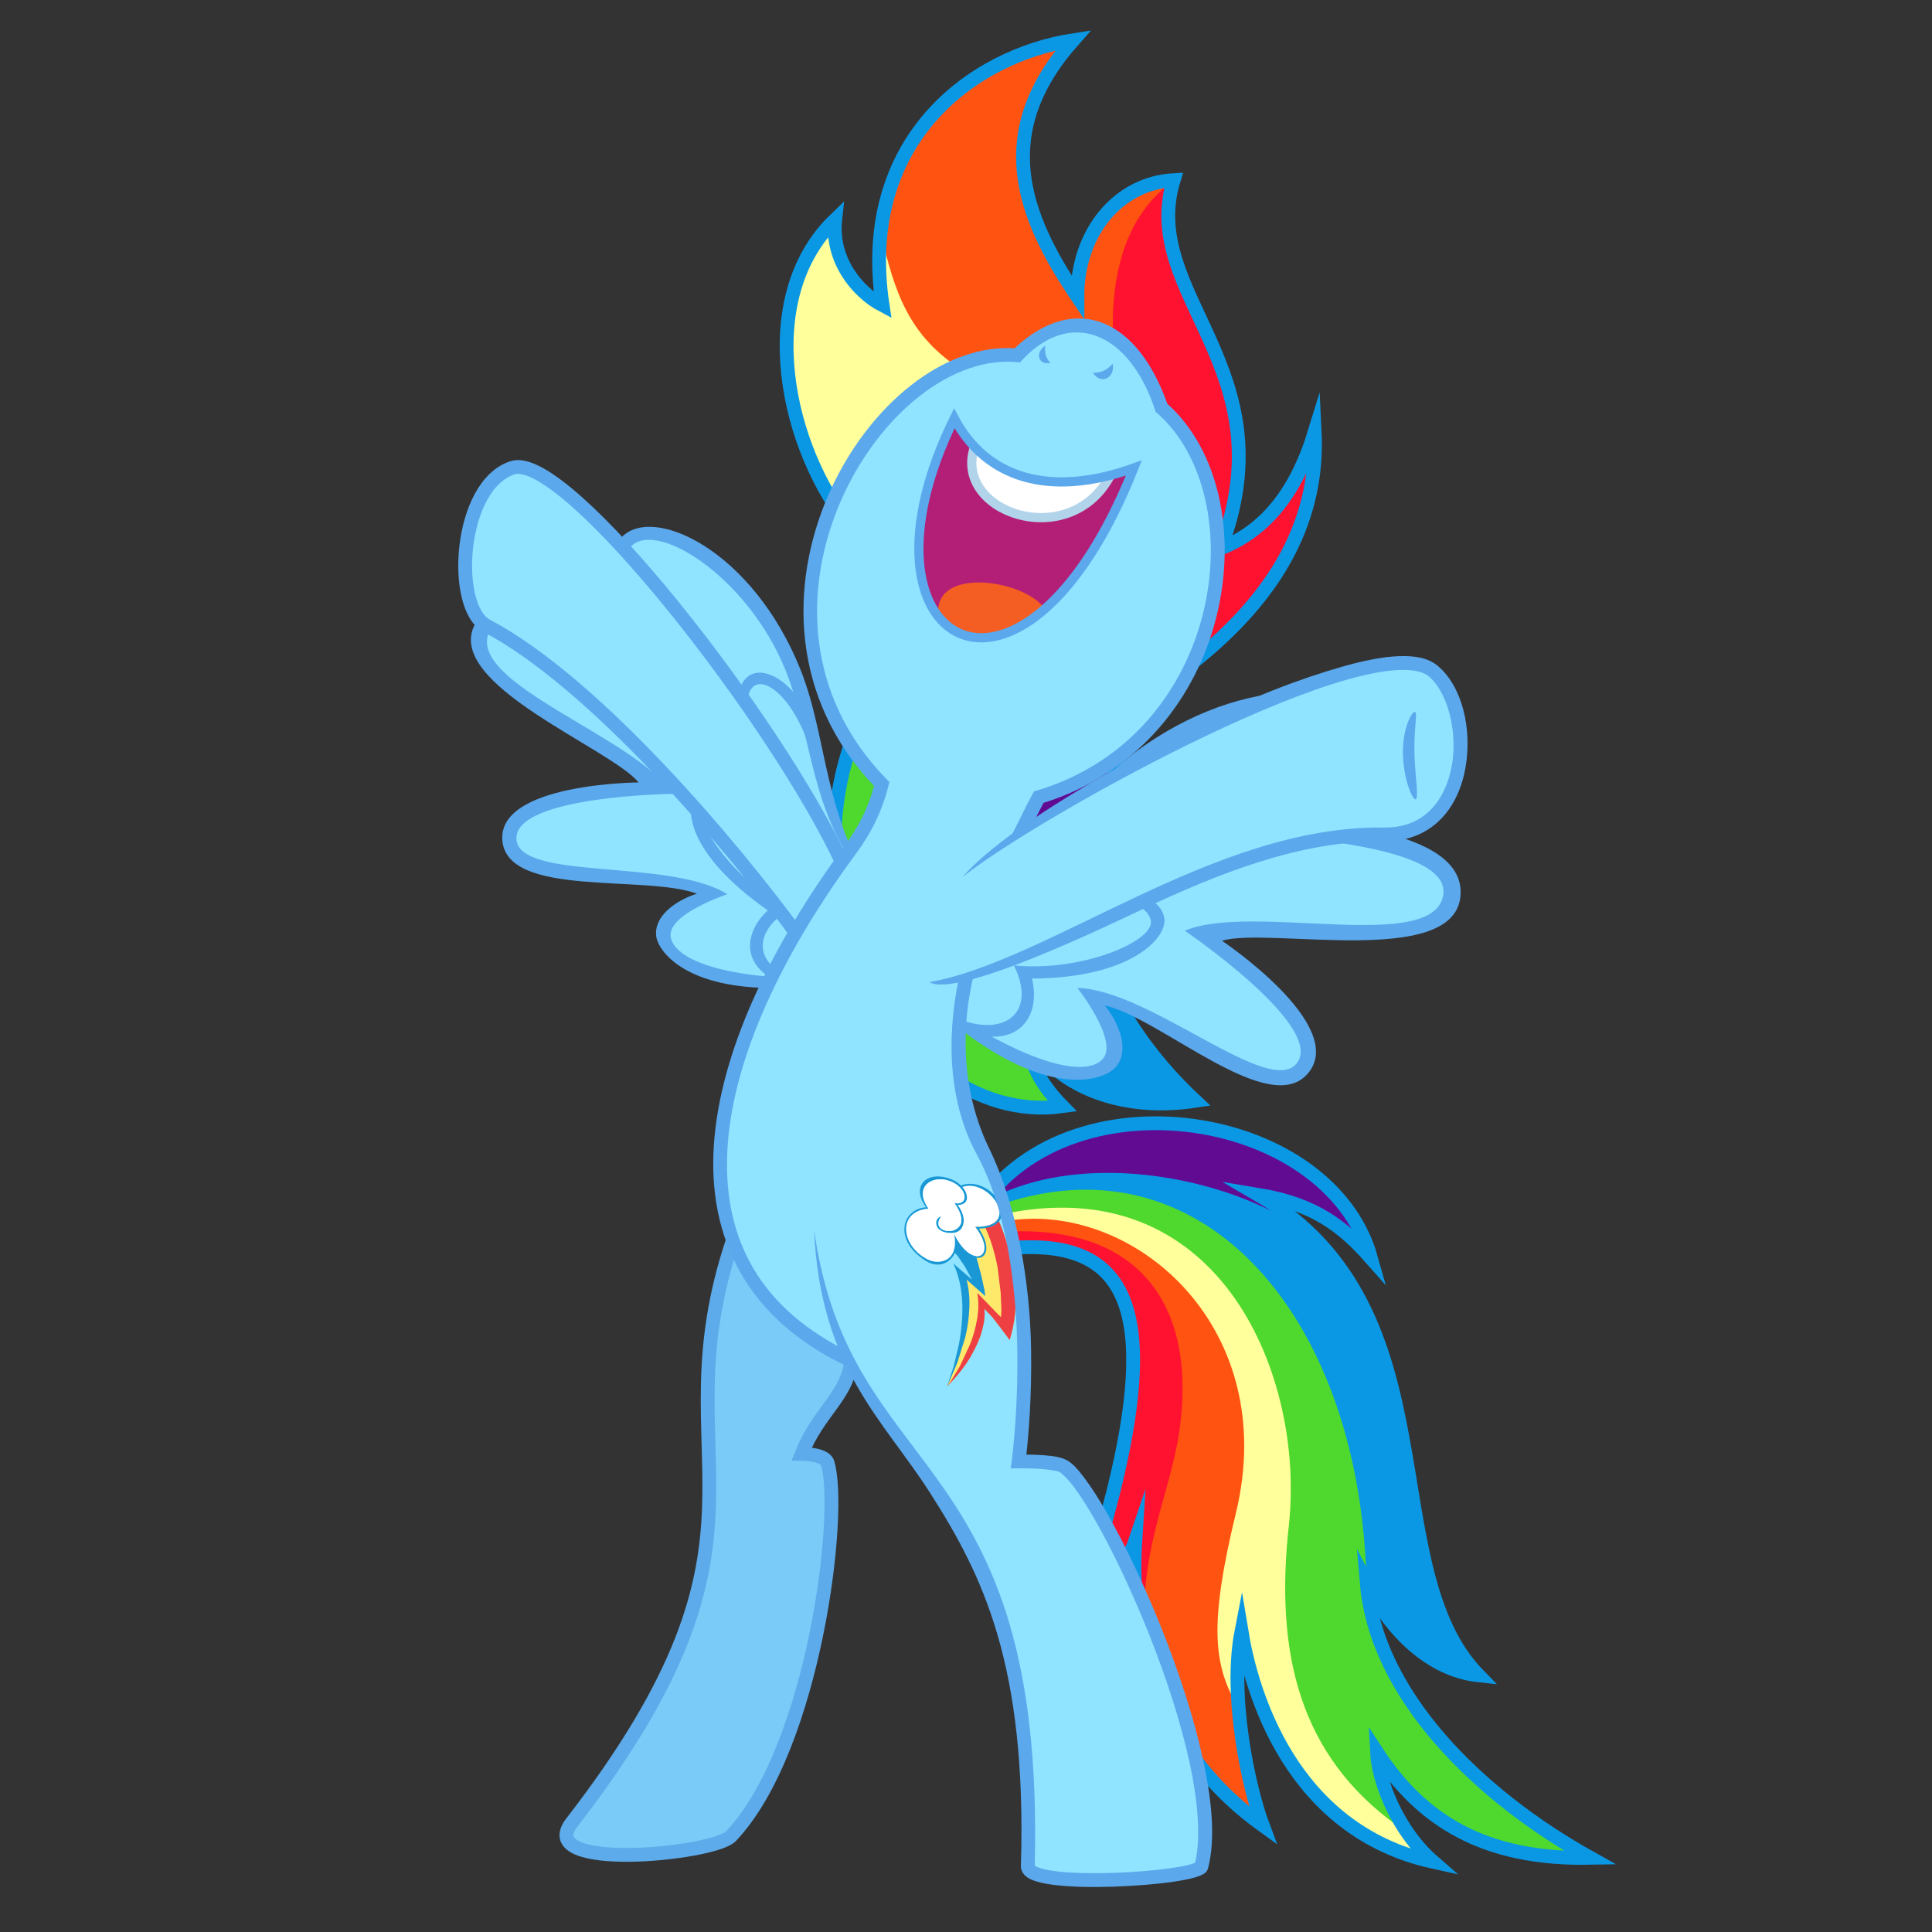 ﻿<?xml version="1.0" encoding="UTF-8" standalone="no"?>
<!-- Created with Inkscape (http://www.inkscape.org/) -->

<svg
   xmlns:dc="http://purl.org/dc/elements/1.1/"
   xmlns:cc="http://creativecommons.org/ns#"
   xmlns:rdf="http://www.w3.org/1999/02/22-rdf-syntax-ns#"
   xmlns:svg="http://www.w3.org/2000/svg"
   xmlns="http://www.w3.org/2000/svg"
   xmlns:xlink="http://www.w3.org/1999/xlink"
   xmlns:sodipodi="http://sodipodi.sourceforge.net/DTD/sodipodi-0.dtd"
   xmlns:inkscape="http://www.inkscape.org/namespaces/inkscape"
   width="2100"
   height="2100"
   viewBox="0 0 2100 2100"
   id="svg3336"
   version="1.1"
   inkscape:version="0.91 r13725"
   sodipodi:docname="Cheer.svg"
   inkscape:export-filename="C:\Users\Stephen\Desktop\Ponies\Cheer.png"
   inkscape:export-xdpi="300"
   inkscape:export-ydpi="300">
  <rect x="0" y="0" width="2100" height="2100" fill="#333333" stroke="none"/>
  <defs
     id="defs3338">
    <inkscape:path-effect
       effect="powerstroke"
       id="path-effect4205"
       is_visible="true"
       offset_points="0,5.549"
       sort_points="true"
       interpolator_type="Linear"
       interpolator_beta="0.2"
       start_linecap_type="zerowidth"
       linejoin_type="round"
       miter_limit="4"
       end_linecap_type="zerowidth"
       cusp_linecap_type="round" />
    <inkscape:path-effect
       effect="powerstroke"
       id="path-effect4201"
       is_visible="true"
       offset_points="0,7.042"
       sort_points="true"
       interpolator_type="Linear"
       interpolator_beta="0.2"
       start_linecap_type="zerowidth"
       linejoin_type="round"
       miter_limit="4"
       end_linecap_type="zerowidth"
       cusp_linecap_type="round" />
    <inkscape:path-effect
       effect="skeletal"
       id="path-effect4167"
       is_visible="true"
       pattern="m -42.469,101.521 c 0,-2.76 2.24,-5 5,-5 2.76,0 5,2.24 5,5 0,2.76 -2.24,5 -5,5 -2.76,0 -5,-2.24 -5,-5 z"
       copytype="single_stretched"
       prop_scale="1.25"
       scale_y_rel="false"
       spacing="0"
       normal_offset="0"
       tang_offset="0"
       prop_units="false"
       vertical_pattern="false"
       fuse_tolerance="0" />
    <inkscape:path-effect
       effect="skeletal"
       id="path-effect4147"
       is_visible="true"
       pattern="M 0,5 C 0,2.24 2.24,0 5,0 7.76,0 10,2.24 10,5 10,7.76 7.76,10 5,10 2.24,10 0,7.76 0,5 Z"
       copytype="single_stretched"
       prop_scale="1.5"
       scale_y_rel="false"
       spacing="0"
       normal_offset="0"
       tang_offset="0"
       prop_units="false"
       vertical_pattern="false"
       fuse_tolerance="0" />
  </defs>
  <sodipodi:namedview
     id="base"
     pagecolor="#ffffff"
     bordercolor="#666666"
     borderopacity="1.0"
     inkscape:pageopacity="0.0"
     inkscape:pageshadow="2"
     inkscape:zoom="0.18314838"
     inkscape:cx="1812.4372"
     inkscape:cy="926.59818"
     inkscape:document-units="px"
     inkscape:current-layer="layer7"
     showgrid="false"
     units="px"
     inkscape:window-width="1920"
     inkscape:window-height="1017"
     inkscape:window-x="1912"
     inkscape:window-y="-8"
     inkscape:window-maximized="1"
     borderlayer="true"
     inkscape:showpageshadow="false"
     inkscape:object-paths="true"
     inkscape:object-nodes="true"
     inkscape:snap-intersection-paths="true"
     inkscape:snap-smooth-nodes="true"
     inkscape:snap-midpoints="true"
     inkscape:snap-nodes="false"
     showguides="false" />
  <g
     inkscape:groupmode="layer"
     id="layer6"
     inkscape:label="ManeC">
    <path
       style="color:#000000;clip-rule:nonzero;display:inline;overflow:visible;visibility:visible;opacity:1;isolation:auto;mix-blend-mode:normal;color-interpolation:sRGB;color-interpolation-filters:linearRGB;solid-color:#000000;solid-opacity:1;fill:#ff1130;fill-opacity:1;fill-rule:evenodd;stroke:#ff1130;stroke-width:15;stroke-linecap:round;stroke-linejoin:round;stroke-miterlimit:20;stroke-dasharray:none;stroke-dashoffset:0;stroke-opacity:1;color-rendering:auto;image-rendering:auto;shape-rendering:auto;text-rendering:auto;enable-background:accumulate"
       d="m 1242.623,1721.628 c -1.772,-5.025 -1.422,-33.885 0.83,-68.318 1.093,-16.712 1.853,-31.545 1.689,-32.962 -0.191,-1.652 -3.886,7.989 -10.295,26.862 -5.498,16.191 -10.434,30.263 -10.969,31.27 -0.823,1.551 -1.983,-0.132 -7.568,-10.98 l -6.597,-12.811 3.76,-14.116 c 23.982,-90.035 31.431,-159.559 22.117,-206.429 -5.111,-25.721 -14.753,-44.375 -30.598,-59.2 -19.669,-18.402 -45.951,-26.94 -82.952,-26.947 -15.204,0 -14.285,0.411 -14.985,-6.759 l -0.235,-2.413 12.548,0.32 c 70.535,1.8 121.707,30.254 146.687,81.565 13.75,28.244 18.389,51.058 18.285,89.923 -0.098,36.621 -3.181,55.138 -18.877,113.38 -11.2,41.558 -15.431,60.227 -18.272,80.628 -1.109,7.963 -2.33,15.781 -2.713,17.374 l -0.696,2.896 -1.157,-3.281 z"
       id="path4378"
       inkscape:connector-curvature="0" />
    <path
       style="fill:#ff5311;fill-opacity:1;fill-rule:evenodd;stroke:none;stroke-width:1px;stroke-linecap:butt;stroke-linejoin:miter;stroke-opacity:1"
       d="m 1100.905,1338.493 c 148.322,-4.297 199.495,92.636 180.844,218.067 -9.895,66.546 -42.004,125.785 -37.694,214.76 l -8.587,-5.282 50.22,151.339 77.806,58.696 -25.253,-160.389 41.044,-225.313 -15.443,-128.373 -87.834,-98.451 -107.138,-53.087 -77.217,11.582 9.652,-26.061 z"
       id="path4376"
       inkscape:connector-curvature="0"
       sodipodi:nodetypes="cscccccccccccc" />
    <path
       style="fill:#ffff9c;fill-opacity:1;fill-rule:evenodd;stroke:none;stroke-width:1px;stroke-linecap:butt;stroke-linejoin:miter;stroke-opacity:1"
       d="m 1099.023,1326.325 c 137.773,-18.095 292.772,119.197 244.302,318.495 -29.421,120.974 -23.614,163.481 -0.306,206.353 l 7.31,-59.557 c 36.448,108.209 87.992,199.704 195.938,228.755 l -42.952,-80.595 -12.065,-40.056 -71.107,-315.406 -50.992,-161.89 -65.634,-70.943 -81.56,-39.574 -84.939,-4.826 -44.882,5.309 z"
       id="path4374"
       inkscape:connector-curvature="0"
       sodipodi:nodetypes="cscccccccccccc" />
    <path
       style="fill:#4fd82d;fill-opacity:1;fill-rule:evenodd;stroke:#4fd82d;stroke-width:1px;stroke-linecap:butt;stroke-linejoin:miter;stroke-opacity:1"
       d="m 1097.444,1317.697 c 232.304,-43.84 321.515,181.367 303.985,340.243 -15.306,138.72 11.343,249.662 117.812,326.234 l -19.304,-70.943 c 57.676,76.42 134.441,106.711 222.964,108.586 -108.121,-75.595 -209.454,-156.127 -234.064,-292.459 l 14.961,22.2 -13.513,-171.807 -73.356,-206.555 -174.703,-88.799 -102.312,-4.826 -49.226,27.026 z"
       id="path4371"
       inkscape:connector-curvature="0"
       sodipodi:nodetypes="csccccccccccc" />
    <path
       style="fill:#0a98e5;fill-opacity:1;fill-rule:evenodd;stroke:none;stroke-width:1px;stroke-linecap:butt;stroke-linejoin:miter;stroke-opacity:1"
       d="m 1091.17,1308.114 c 220.165,-72.708 389.635,128.089 394.288,417.385 23.861,52.796 78.2,74.343 111.482,96.521 -105.241,-186.29 -26.39,-394.229 -226.342,-524.109 l -150.573,-38.126 -130.786,29.922 z"
       id="path4369"
       inkscape:connector-curvature="0"
       sodipodi:nodetypes="ccccccc" />
    <path
       style="color:#000000;clip-rule:nonzero;display:inline;overflow:visible;visibility:visible;opacity:1;isolation:auto;mix-blend-mode:normal;color-interpolation:sRGB;color-interpolation-filters:linearRGB;solid-color:#000000;solid-opacity:1;fill:#0a98e5;fill-opacity:1;fill-rule:evenodd;stroke:#0a98e5;stroke-width:10.238;stroke-linecap:round;stroke-linejoin:round;stroke-miterlimit:4;stroke-dasharray:none;stroke-dashoffset:0;stroke-opacity:1;color-rendering:auto;image-rendering:auto;shape-rendering:auto;text-rendering:auto;enable-background:accumulate"
       d="m 1246.869,1191.058 c -25.71,-2.52 -43.101,-6.766 -61.596,-15.041 -4.272,-1.911 -4.983,-2.932 -2.047,-2.939 3.638,-0.01 13.398,-2.782 18.867,-5.359 6.5,-3.064 11.685,-7.505 14.238,-12.195 7.68,-14.111 3.785,-35.744 -10.063,-55.894 -2.022,-2.942 -3.55,-5.474 -3.397,-5.627 0.154,-0.153 1.661,0.108 3.35,0.581 2.957,0.828 3.236,1.144 7.521,8.523 15.895,27.372 38.393,56.973 61.281,80.627 l 6.673,6.896 -4.616,0.436 c -4.628,0.437 -25.729,0.432 -30.21,-0.01 l 0,0 z"
       id="path4348"
       inkscape:connector-curvature="0" />
    <path
       style="color:#000000;clip-rule:nonzero;display:inline;overflow:visible;visibility:visible;opacity:1;isolation:auto;mix-blend-mode:normal;color-interpolation:sRGB;color-interpolation-filters:linearRGB;solid-color:#000000;solid-opacity:1;fill:#4fd82d;fill-opacity:1;fill-rule:evenodd;stroke:#4fd82d;stroke-width:28.956;stroke-linecap:round;stroke-linejoin:round;stroke-miterlimit:4;stroke-dasharray:none;stroke-dashoffset:0;stroke-opacity:1;color-rendering:auto;image-rendering:auto;shape-rendering:auto;text-rendering:auto;enable-background:accumulate"
       d="m 1115.968,1194.74 c -22.044,-2.517 -58.319,-15.321 -61.792,-21.811 -1.032,-1.928 -2.449,-13.54 -3.15,-25.804 l -1.274,-22.299 18.295,12.004 c 10.062,6.602 25.353,15.415 33.98,19.584 11.813,5.709 16.246,8.934 17.957,13.065 1.25,3.017 5.608,10.247 9.685,16.067 l 7.413,10.582 -7.179,-0.309 c -3.949,-0.17 -10.219,-0.656 -13.935,-1.08 z"
       id="path4350"
       inkscape:connector-curvature="0" />
    <path
       style="color:#000000;clip-rule:nonzero;display:inline;overflow:visible;visibility:visible;opacity:1;isolation:auto;mix-blend-mode:normal;color-interpolation:sRGB;color-interpolation-filters:linearRGB;solid-color:#000000;solid-opacity:1;fill:#4fd82d;fill-opacity:1;fill-rule:evenodd;stroke:#4fd82d;stroke-width:14.478;stroke-linecap:round;stroke-linejoin:round;stroke-miterlimit:4;stroke-dasharray:none;stroke-dashoffset:0;stroke-opacity:1;color-rendering:auto;image-rendering:auto;shape-rendering:auto;text-rendering:auto;enable-background:accumulate"
       d="m 920.743,907.755 c -5.306,-12.378 -5.419,-13.482 -3.185,-31.105 1.887,-14.892 6.83,-40.276 8.903,-45.731 0.839,-2.208 1.219,-1.905 7.762,6.188 3.784,4.68 8.795,10.496 11.137,12.924 l 4.258,4.415 -3.447,10.546 c -3.773,11.543 -12.486,29.88 -19.225,40.459 l -4.298,6.748 -1.905,-4.444 z"
       id="path4352"
       inkscape:connector-curvature="0" />
    <path
       style="color:#000000;clip-rule:nonzero;display:inline;overflow:visible;visibility:visible;opacity:1;isolation:auto;mix-blend-mode:normal;color-interpolation:sRGB;color-interpolation-filters:linearRGB;solid-color:#000000;solid-opacity:1;fill:#610b93;fill-opacity:1;fill-rule:evenodd;stroke:#610b93;stroke-width:1.28;stroke-linecap:round;stroke-linejoin:round;stroke-miterlimit:4;stroke-dasharray:none;stroke-dashoffset:0;stroke-opacity:1;color-rendering:auto;image-rendering:auto;shape-rendering:auto;text-rendering:auto;enable-background:accumulate"
       d="m 1126.648,887.666 c 0,-0.146 4.54,-9.05 6.637,-13.015 0.984,-1.862 1.025,-1.923 1.348,-2.029 8.489,-2.791 10.401,-3.449 14.794,-5.094 9.929,-3.717 40.679,-27.84 50.177,-32.605 2.179,-1.093 14.229,2.972 14.244,2.987 0.015,0.015 -34.741,16.856 -37.568,18.549 -16.941,10.146 -31.766,19.446 -45.782,28.719 -4.174,2.762 -3.849,2.551 -3.849,2.489 z"
       id="path4354"
       inkscape:connector-curvature="0"
       sodipodi:nodetypes="sscsscsss" />
    <path
       style="color:#000000;clip-rule:nonzero;display:inline;overflow:visible;visibility:visible;opacity:1;isolation:auto;mix-blend-mode:normal;color-interpolation:sRGB;color-interpolation-filters:linearRGB;solid-color:#000000;solid-opacity:1;fill:#ff1130;fill-opacity:1;fill-rule:evenodd;stroke:#ff1130;stroke-width:14.478;stroke-linecap:round;stroke-linejoin:round;stroke-miterlimit:20;stroke-dasharray:none;stroke-dashoffset:0;stroke-opacity:1;color-rendering:auto;image-rendering:auto;shape-rendering:auto;text-rendering:auto;enable-background:accumulate"
       d="m 1317.008,690.305 c 1.854,-4.731 7.495,-26.706 9.252,-36.046 2.569,-13.648 4.855,-33.635 4.873,-42.606 0.01,-3.985 0.334,-7.679 0.724,-8.21 0.39,-0.531 4.618,-2.851 9.396,-5.156 29.468,-14.216 53.917,-38.147 72.109,-70.579 5.051,-9.004 5.513,-8.484 3.09,3.483 -4.096,20.234 -10.81,39.675 -20.62,59.705 -14.825,30.271 -33.62,56.083 -61.72,84.765 -11.957,12.205 -18.264,17.604 -17.104,14.644 z"
       id="path4358"
       inkscape:connector-curvature="0" />
    <path
       style="fill:#ff1130;fill-opacity:1;fill-rule:evenodd;stroke:none;stroke-width:1px;stroke-linecap:butt;stroke-linejoin:miter;stroke-opacity:1"
       d="m 1213.269,222.183 -36.704,160.225 151.081,206.072 19.787,-60.808 -5.791,-93.143 -24.13,-68.047 -36.678,-75.769 c 0,0 -10.617,-45.365 -11.1,-47.295 -0.483,-1.93 3.378,-42.469 3.378,-42.469 -19.408,3.543 -38.27,3.512 -59.843,21.235 z"
       id="path4360"
       inkscape:connector-curvature="0"
       sodipodi:nodetypes="cccccccscc" />
    <path
       style="fill:#ff5311;fill-opacity:1;fill-rule:evenodd;stroke:#ff5311;stroke-width:1px;stroke-linecap:butt;stroke-linejoin:miter;stroke-opacity:1"
       d="m 1267.261,202.236 c -80.277,65.932 -67.222,206.129 -22.831,334.854 L 1096.479,476.516 C 1001.279,443.869 932.546,268.48 965.21,212.049 1001.754,93.729 1080.195,61.409 1165.009,42.172 c -97.336,123.882 -45.041,199.088 4.826,275.085 -1.199,-24.842 25.67,-126.138 97.426,-115.02 z"
       id="path4362"
       inkscape:connector-curvature="0"
       sodipodi:nodetypes="ccccccc" />
    <path
       style="fill:#ffff9c;fill-opacity:1;fill-rule:evenodd;stroke:#ffff9c;stroke-width:1px;stroke-linecap:butt;stroke-linejoin:miter;stroke-opacity:1"
       d="m 955.356,246.599 c 13.616,58.178 25.666,110.425 80.536,149.469 L 904.168,547.585 c -48.125,-99.262 -82.984,-199.076 -2.048,-303.715 11.331,35.826 29.446,62.152 49.823,85.313 z"
       id="path4364"
       inkscape:connector-curvature="0"
       sodipodi:nodetypes="cccccc" />
    <path
       style="fill:#610b93;fill-opacity:1;fill-rule:evenodd;stroke:#610b93;stroke-width:1px;stroke-linecap:butt;stroke-linejoin:miter;stroke-opacity:1"
       d="m 1437.205,1353.625 c -61.033,-61.182 -232.128,-109.997 -350.808,-55.965 l -2.601,-14.605 c 103.481,-98.894 328.285,-83.694 400.502,68.523 -34.33,-23.116 -68.595,-46.62 -106.471,-48.458 z"
       id="path4366"
       inkscape:connector-curvature="0"
       sodipodi:nodetypes="cccccc" />
  </g>
  <g
     inkscape:groupmode="layer"
     id="layer5"
     inkscape:label="Mane">
    <path
       style="fill:none;fill-rule:evenodd;stroke:#0a98e5;stroke-width:15;stroke-linecap:butt;stroke-linejoin:miter;stroke-miterlimit:20;stroke-dasharray:none;stroke-opacity:1"
       d="m 1054.76,1328.945 c 89.211,-168.455 388.969,-127.884 435.526,38.681 -29.759,-33.616 -60.348,-58.701 -122.579,-68.949 214.823,124.764 123.031,403.028 239.436,522.36 -51.802,-5.525 -94.916,-47.588 -121.477,-99.817 10.243,120.359 120.093,229.567 243.024,298.19 -116.379,2.276 -184.182,-41.601 -231.941,-114.664 1.547,31.356 22.134,85.075 61.1,119.001 -155.657,-34.261 -197.92,-186.443 -208.442,-250.567 -13.777,70.85 8.092,170.85 23.125,210.929 -123.593,-89.041 -144.429,-217.911 -138.52,-309.25 -12.239,36.24 -43.726,50.112 -54.519,53.01 99.273,-309.505 53.176,-392.25 -106.172,-368.4"
       id="path4341"
       inkscape:connector-curvature="0"
       sodipodi:nodetypes="ccccccccccccc" />
    <path
       style="fill:none;fill-rule:evenodd;stroke:#0a98e5;stroke-width:15;stroke-linecap:butt;stroke-linejoin:miter;stroke-miterlimit:20;stroke-dasharray:none;stroke-opacity:1"
       d="M 926.281,574.969 C 854.441,488.48 818.692,324.545 907.818,238.688 c -4.747,43.505 23.719,78.522 51.509,93.14 -27.159,-179.429 97.912,-271.35 207.167,-288.116 -88.401,99.965 -56.355,188.748 4.565,278.876 -0.239,-69.485 44.025,-123.455 104.633,-126.795 -38.133,124.876 125.771,204.65 50.995,400.307 51.509,-20.199 83.478,-64.756 102.328,-126.321 7.928,164.695 -137.004,256.929 -207.482,303.033"
       id="path4343"
       inkscape:connector-curvature="0"
       sodipodi:nodetypes="ccccccccc" />
    <path
       style="fill:none;fill-rule:evenodd;stroke:#0a98e5;stroke-width:15;stroke-linecap:butt;stroke-linejoin:miter;stroke-miterlimit:4;stroke-dasharray:none;stroke-opacity:1"
       d="m 1273.112,714.923 c -117.294,139.223 -52.598,285.17 14.478,385.119 -47.264,-26.132 -76.916,-49.422 -110.034,-106.173 23.486,93.07 74.192,158.437 121.617,202.694 -137.957,20.794 -217.605,-76.638 -184.46,-140.921 11.766,50.834 -18.134,87.764 39.97,146.789 C 968.381,1228.494 800.967,921.054 990.095,693.523"
       id="path4345"
       inkscape:connector-curvature="0"
       sodipodi:nodetypes="ccccccc" />
  </g>
  <g
     inkscape:groupmode="layer"
     id="layer4"
     inkscape:label="Wing">
    <path
       style="fill:#90e4ff;fill-opacity:1;fill-rule:evenodd;stroke:none;stroke-width:1px;stroke-linecap:butt;stroke-linejoin:miter;stroke-opacity:1"
       d="m 874.137,750.289 -41.633,-38.22 -90.773,38.903 12.968,180.864 74.393,128.311 242.29,60.743 183.594,-85.996 29.348,-64.156 -113.296,-87.361 -148.104,83.266 -101.693,-41.633 -17.063,-39.585 -10.238,-55.283 z"
       id="path4303"
       inkscape:connector-curvature="0" />
    </g>
    <g
       id="g4290"
       transform="translate(-45.365,116.79)">
      <path
         sodipodi:nodetypes="csscssssscssssssssscsscsssssscsssssscsscccc"
         inkscape:connector-curvature="0"
         id="path4338"
         d="m 1137.579,1012.785 c 7.81,-1.488 16.595,-5.75 23.275,-11.29 10.945,-9.08 16.481,-25.238 14.693,-42.892 l -1.017,-10.046 13.887,0.018 c 19.361,0.026 51.205,-3.804 65.386,-7.866 13.633,-3.904 29.629,-11.207 37.817,-17.265 17.336,-12.825 30.075,-31.207 26.186,-47.764 -3.076,-13.098 -17.492,-25.492 -42.478,-33.599 -4.942,-1.604 -26.512,3.26 -26.544,2.966 -0.032,-0.295 22.944,-10.153 30.021,-15.41 18.064,-13.419 29.517,-23.69 41.173,-36.92 19.485,-22.116 26.721,-41.675 21.159,-57.185 -2.004,-5.588 -2.85,-6.639 -9.755,-12.113 -9.012,-7.145 -15.401,-9.125 -30.386,-9.419 -5.264,-0.103 -23.952,8.338 -23.442,7.7 1.828,-2.286 32.748,-22.181 44.425,-28.981 55.302,-32.207 126.427,-47.193 173.212,-36.496 18.296,4.183 29.072,10.739 34.006,20.688 5.329,10.746 2.058,19.837 -9.901,27.52 -8.603,5.527 -23.494,11.096 -51.533,19.274 -61.464,17.926 -87.472,28.602 -112.256,46.079 -8.441,5.952 -18.823,14.782 -18.699,15.903 0.036,0.326 14.067,1.388 31.18,2.361 82.337,4.68 126.97,9.557 167.823,18.338 47.039,10.111 73.365,23.877 77.02,40.275 2.986,13.398 -3.74,24.948 -18.513,31.787 -21.183,9.807 -45.31,11.147 -134.004,7.444 -52.334,-2.185 -65.609,-2.086 -90.408,0.677 -17.393,1.938 -37.181,6.295 -36.976,8.143 0.031,0.277 9.447,7.361 20.925,15.743 50.567,36.928 89.533,75.72 100.761,100.312 10.69,23.414 -1.732,38.969 -27.136,33.98 -16.997,-3.338 -33.889,-11.031 -86.491,-39.389 -47.563,-25.642 -67.813,-35.14 -89.584,-42.019 -11.793,-3.726 -24.964,-6.457 -31.12,-6.451 l -4.192,0 9.406,14.186 c 29.452,44.418 28.982,67.962 -1.411,70.624 -21.84,1.913 -47.587,-5.702 -89.918,-26.594 -2.298,-1.134 -2.091,-1.276 3.409,-2.324 l 0,0 z"
         style="display:inline;opacity:1;fill:#90e4ff;fill-opacity:1;stroke:#90e4ff;stroke-width:22.495;stroke-linecap:round;stroke-linejoin:miter;stroke-miterlimit:4;stroke-dasharray:none;stroke-opacity:1" />
      <path
         sodipodi:nodetypes="cszczczczczczczczsc"
         inkscape:connector-curvature="0"
         id="path4323"
         d="m 1065.288,864.235 c 106.572,-39.978 152.515,-120.896 223.922,-170.534 122.808,-85.369 250.336,-66.137 258.014,-12.65 7.678,53.487 -68.329,47.443 -161.957,90.444 85.959,1.787 256.773,10.791 247.393,87.28 -9.38,76.489 -209.46,31.872 -259.052,46.991 0,0 135.752,90.883 94.292,143.139 -41.46,52.256 -159.089,-58.21 -221.721,-72.945 17.109,21.462 26.605,49.662 12.288,66.798 -14.317,17.136 -91.275,43.189 -225.433,-90.62 130.113,93.942 194.145,101.795 211.183,81.849 17.039,-19.946 -27.763,-76.935 -27.763,-76.935 79.182,1.858 210.437,121.667 239.08,81.037 28.643,-40.63 -122.363,-143.234 -122.363,-143.234 73.105,-30.898 270.518,25.683 280.959,-38.855 10.441,-64.538 -245.888,-66.821 -277.108,-70.405 67.029,-66.471 203.14,-58.649 195.011,-102.915 -8.129,-44.266 -141.689,-44.718 -237.793,27.651 -75.68,56.989 -113.414,124.766 -228.951,153.904 z"
         style="display:inline;fill:#5ba8ec;fill-opacity:1;fill-rule:evenodd;stroke:none;stroke-width:1px;stroke-linecap:butt;stroke-linejoin:miter;stroke-opacity:1" />
      <path
         sodipodi:nodetypes="cczcccczcc"
         inkscape:connector-curvature="0"
         id="path4325"
         d="m 1058.498,975.05 c 63.727,44.489 119.106,18.359 88.928,-42.428 74.475,7.209 152.157,-26.469 148.908,-48.332 -3.249,-21.863 -50.547,-31.198 -102.029,-28.746 221.189,-119.357 115.757,-173.771 15.828,-73.906 l 61.464,-58.586 c 65.49,-25.311 118.127,24.061 -27.818,121.136 35.988,3.921 65.733,17.888 67.292,38.64 1.559,20.751 -37.437,63.553 -143.991,64.013 8.971,37.174 -10.163,66.951 -48.491,62.816"
         style="display:inline;fill:#5ba8ec;fill-opacity:1;fill-rule:evenodd;stroke:none;stroke-width:1px;stroke-linecap:butt;stroke-linejoin:miter;stroke-opacity:1" />
    </g>
    <g
       transform="matrix(-0.783,-0.518,-0.519,0.782,2239.794,853.701)"
       id="g4295">
      <path
         style="display:inline;opacity:1;fill:#90e4ff;fill-opacity:1;stroke:#90e4ff;stroke-width:22.495;stroke-linecap:round;stroke-linejoin:miter;stroke-miterlimit:4;stroke-dasharray:none;stroke-opacity:1"
         d="m 1137.579,1012.785 c 7.81,-1.488 16.595,-5.75 23.275,-11.29 10.945,-9.08 16.481,-25.238 14.693,-42.892 l -1.017,-10.046 13.887,0.018 c 19.361,0.026 51.205,-3.804 65.386,-7.866 13.633,-3.904 29.629,-11.207 37.817,-17.265 17.336,-12.825 30.075,-31.207 26.186,-47.764 -3.076,-13.098 -17.492,-25.492 -42.478,-33.599 -4.942,-1.604 -26.512,3.26 -26.544,2.966 -0.032,-0.295 22.944,-10.153 30.021,-15.41 18.064,-13.419 29.517,-23.69 41.173,-36.92 19.485,-22.116 26.721,-41.675 21.159,-57.185 -2.004,-5.588 -2.85,-6.639 -9.755,-12.113 -9.012,-7.145 -15.401,-9.125 -30.386,-9.419 -5.264,-0.103 -23.952,8.338 -23.442,7.7 1.828,-2.286 32.748,-22.181 44.425,-28.981 55.302,-32.207 126.427,-47.193 173.212,-36.496 18.296,4.183 29.072,10.739 34.006,20.688 5.329,10.746 2.058,19.837 -9.901,27.52 -8.603,5.527 -23.494,11.096 -51.533,19.274 -61.464,17.926 -87.472,28.602 -112.256,46.079 -8.441,5.952 -18.823,14.782 -18.699,15.903 0.036,0.326 14.067,1.388 31.18,2.361 82.337,4.68 126.97,9.557 167.823,18.338 47.039,10.111 73.365,23.877 77.02,40.275 2.986,13.398 -3.74,24.948 -18.513,31.787 -21.183,9.807 -45.31,11.147 -134.004,7.444 -52.334,-2.185 -65.609,-2.086 -90.408,0.677 -17.393,1.938 -37.181,6.295 -36.976,8.143 0.031,0.277 9.447,7.361 20.925,15.743 50.567,36.928 89.533,75.72 100.761,100.312 10.69,23.414 -1.732,38.969 -27.136,33.98 -16.997,-3.338 -33.889,-11.031 -86.491,-39.389 -47.563,-25.642 -67.813,-35.14 -89.584,-42.019 -11.793,-3.726 -24.964,-6.457 -31.12,-6.451 l -4.192,0 9.406,14.186 c 29.452,44.418 28.982,67.962 -1.411,70.624 -21.84,1.913 -47.587,-5.702 -89.918,-26.594 -2.298,-1.134 -2.091,-1.276 3.409,-2.324 l 0,0 z"
         id="path4297"
         inkscape:connector-curvature="0"
         sodipodi:nodetypes="csscssssscssssssssscsscsssssscsssssscsscccc" />
      <path
         style="display:inline;fill:#5ba8ec;fill-opacity:1;fill-rule:evenodd;stroke:none;stroke-width:1px;stroke-linecap:butt;stroke-linejoin:miter;stroke-opacity:1"
         d="m 1065.288,864.235 c 106.572,-39.978 152.515,-120.896 223.922,-170.534 122.808,-85.369 250.336,-66.137 258.014,-12.65 7.678,53.487 -68.329,47.443 -161.957,90.444 85.959,1.787 256.773,10.791 247.393,87.28 -9.38,76.489 -209.46,31.872 -259.052,46.991 0,0 135.752,90.883 94.292,143.139 -41.46,52.256 -159.089,-58.21 -221.721,-72.945 17.109,21.462 26.605,49.662 12.288,66.798 -14.317,17.136 -91.275,43.189 -225.433,-90.62 130.113,93.942 194.145,101.795 211.183,81.849 17.039,-19.946 -27.763,-76.935 -27.763,-76.935 79.182,1.858 210.437,121.667 239.08,81.037 28.643,-40.63 -122.363,-143.234 -122.363,-143.234 73.105,-30.898 270.518,25.683 280.959,-38.855 10.441,-64.538 -245.888,-66.821 -277.108,-70.405 67.029,-66.471 203.14,-58.649 195.011,-102.915 -8.129,-44.266 -141.689,-44.718 -237.793,27.651 -75.68,56.989 -113.414,124.766 -228.951,153.904 z"
         id="path4299"
         inkscape:connector-curvature="0"
         sodipodi:nodetypes="cszczczczczczczczsc" />
      <path
         style="display:inline;fill:#5ba8ec;fill-opacity:1;fill-rule:evenodd;stroke:none;stroke-width:1px;stroke-linecap:butt;stroke-linejoin:miter;stroke-opacity:1"
         d="m 1058.498,975.05 c 62.456,45.532 116.829,21.239 88.928,-42.428 74.475,7.209 155.57,-27.151 152.321,-49.014 -3.249,-21.863 -53.959,-30.516 -105.441,-28.063 221.189,-119.357 115.757,-173.771 15.828,-73.906 l 61.464,-58.586 c 65.49,-25.311 118.127,24.061 -27.818,121.136 35.988,3.921 67.181,21.266 67.292,38.64 0.111,17.373 -26.858,60.482 -143.991,64.013 8.971,37.174 -10.163,66.951 -48.491,62.816"
         id="path4301"
         inkscape:connector-curvature="0"
         sodipodi:nodetypes="cczcccczcc" />
    </g>
  <g
     inkscape:groupmode="layer"
     id="layer3"
     inkscape:label="Colour"
     style="display:inline">
    <path
       style="color:#000000;clip-rule:nonzero;display:inline;overflow:visible;visibility:visible;opacity:1;isolation:auto;mix-blend-mode:normal;color-interpolation:sRGB;color-interpolation-filters:linearRGB;solid-color:#000000;solid-opacity:1;fill:#90e4ff;fill-opacity:1;fill-rule:evenodd;stroke:#90e4ff;stroke-width:15;stroke-linecap:round;stroke-linejoin:round;stroke-miterlimit:4;stroke-dasharray:none;stroke-dashoffset:0;stroke-opacity:1;color-rendering:auto;image-rendering:auto;shape-rendering:auto;text-rendering:auto;enable-background:accumulate"
       d="m 1146.35,2032.315 c -7.282,-1.334 -14.79,-3.021 -16.683,-3.747 -2.58,-0.99 -3.844,-18.302 -5.048,-69.12 -2.459,-103.78 -14.392,-172.269 -41.984,-240.965 -18.872,-46.986 -37.964,-78.536 -91.105,-150.553 -16.151,-21.888 -34.852,-48.301 -41.557,-58.696 -27.519,-42.66 -48.407,-94.377 -58.59,-145.065 -2.779,-13.835 -6.016,-26.117 -7.193,-27.295 -1.177,-1.177 -1.5,0.928 -0.718,4.679 0.782,3.751 2.172,16.452 3.088,28.226 0.916,11.774 5.264,35.653 9.661,53.066 4.398,17.413 13.474,40.855 12.871,41.458 -2.475,2.475 -42.822,-32.292 -59.36,-49.184 -42.356,-43.262 -59.38,-92.579 -56.497,-163.662 3.749,-92.415 43.468,-186.205 133.979,-316.377 21.803,-31.356 39.971,-68.466 39.871,-81.436 -0.021,-2.676 -6.87,-12.851 -15.221,-22.611 -40.934,-47.841 -61.182,-102.816 -61.182,-166.115 0,-35.81 5.322,-65.879 17.875,-101.002 34.48,-96.471 116.469,-169.688 190.018,-169.688 8.453,0 13.552,-2.415 25.304,-11.988 16.891,-13.758 30.438,-19.059 48.153,-18.841 29.839,0.366 61.245,28.81 76.689,69.457 2.973,7.825 11.234,20.604 18.357,28.398 16.213,17.74 30.949,45.514 39.098,73.694 8.455,29.238 9.068,95.251 1.178,126.823 -22.546,90.212 -80.661,157.87 -162.352,189.011 l -22.778,8.683 -11.348,22.311 c -9.741,19.151 -14.247,24.637 -31.823,38.739 -21.44,17.202 -34.489,29.896 -32.544,31.659 0.631,0.573 19.043,-10.786 40.914,-25.242 103.576,-68.459 260.459,-148.02 352.779,-178.908 38.087,-12.743 69.842,-18.881 90.098,-17.416 15.377,1.112 17.314,2.021 26.598,12.484 14.22,16.023 20.396,36.929 20.335,68.831 -0.042,22.083 -1.092,28.166 -7.071,40.95 -16.889,36.114 -30.078,43.204 -86.322,46.401 -49.077,2.79 -82.46,9.533 -134.758,27.22 -47.593,16.095 -62.829,22.641 -162.193,69.681 -83.758,39.652 -130.224,53.246 -160.288,60.776 -10.785,2.701 -17.557,10.956 -16.819,12.151 0.739,1.195 7.574,2.173 15.189,2.173 l 13.846,0 -1.744,10.238 c -0.959,5.631 -2.512,23.137 -3.45,38.903 -3.092,51.961 5.078,89.05 32.864,149.189 15.954,34.529 27.352,79.031 33.237,129.765 3.636,31.346 4.185,52.35 2.769,105.98 -0.971,36.787 -2.457,72.599 -3.301,79.581 l -1.536,12.695 26.131,0.955 c 23.637,0.864 26.762,1.606 32.747,7.78 39.731,40.984 109.452,200.443 134.287,307.128 7.611,32.694 12.027,100.341 7.027,107.628 -1.467,2.138 -11.677,5.494 -22.688,7.457 -25.125,4.481 -111.146,6.979 -128.813,3.742 z M 1539.787,821.478 c -0.279,-36.753 -1.167,-47.775 -3.849,-47.775 -5.097,0 -11.893,25.715 -11.856,44.858 0.03,15.284 5.016,40.671 9.373,47.72 5.271,8.529 6.662,-1.314 6.332,-44.803 z M 1107.425,688.092 c 34.904,-17.299 65.992,-50.937 96.752,-104.689 11.493,-20.085 38.679,-78.946 38.679,-83.747 0,-0.765 -6.877,0.975 -15.281,3.866 -67.678,23.285 -123.84,16.07 -160.682,-20.642 -7.576,-7.549 -16.843,-19.527 -20.594,-26.618 -3.751,-7.091 -7.814,-12.892 -9.028,-12.892 -3.229,0 -20.298,38.502 -29.654,66.886 -42.29,128.31 10.38,222.158 99.807,177.837 z"
       id="path4237"
       inkscape:connector-curvature="0"
       sodipodi:nodetypes="csssssscssscssscssssssssssscsscsssssssssssscsssssscssssccssssssssssssss" />
    <path
       style="color:#000000;clip-rule:nonzero;display:inline;overflow:visible;visibility:visible;opacity:1;isolation:auto;mix-blend-mode:normal;color-interpolation:sRGB;color-interpolation-filters:linearRGB;solid-color:#000000;solid-opacity:1;fill:#7acbf7;fill-opacity:1;fill-rule:evenodd;stroke:#7acbf7;stroke-width:28.956;stroke-linecap:round;stroke-linejoin:round;stroke-miterlimit:4;stroke-dasharray:none;stroke-dashoffset:0;stroke-opacity:1;color-rendering:auto;image-rendering:auto;shape-rendering:auto;text-rendering:auto;enable-background:accumulate"
       d="m 654.523,2006.235 c -13.271,-1.549 -30.604,-7.927 -30.604,-11.261 0,-1.046 6.673,-10.867 14.829,-21.826 84.336,-113.317 124.804,-199.495 136.841,-291.407 2.472,-18.876 3.214,-44.68 3.546,-123.289 0.392,-92.903 0.698,-100.978 4.671,-123.24 4.82,-27.004 11.764,-56.479 13.861,-58.831 0.773,-0.867 4.244,3.476 7.712,9.652 19.972,35.562 57.808,70.539 100.892,93.268 5.028,2.652 9.141,5.693 9.14,6.756 -0.004,4.856 -12.412,26.827 -25.076,44.403 -12.175,16.897 -30.905,51.178 -30.905,56.565 0,1.04 6.487,2.218 14.416,2.619 7.929,0.4 15.369,1.681 16.535,2.846 3.767,3.767 5.635,36.974 3.755,66.757 -8.208,130.031 -48.735,262.39 -98.667,322.241 -8.744,10.482 -15.703,13.638 -41.623,18.878 -33.451,6.763 -72.092,9.046 -99.323,5.867 z"
       id="path4239"
       inkscape:connector-curvature="0" />
    <path
       style="color:#000000;clip-rule:nonzero;display:inline;overflow:visible;visibility:visible;opacity:1;isolation:auto;mix-blend-mode:normal;color-interpolation:sRGB;color-interpolation-filters:linearRGB;solid-color:#000000;solid-opacity:1;fill:#90e4ff;fill-opacity:1;fill-rule:evenodd;stroke:#90e4ff;stroke-width:20.475;stroke-linecap:round;stroke-linejoin:round;stroke-miterlimit:4;stroke-dasharray:none;stroke-dashoffset:0;stroke-opacity:1;color-rendering:auto;image-rendering:auto;shape-rendering:auto;text-rendering:auto;enable-background:accumulate"
       d="M 846.137,974.986 C 794.308,908.132 752.242,860.354 693.722,801.878 632.462,740.663 584.013,701.103 542.234,678.185 c -15.736,-8.632 -20.068,-14.304 -24.658,-32.278 -7.401,-28.984 -3.329,-67.642 10.115,-96.021 7.115,-15.019 16.808,-26.053 27.471,-31.27 7.096,-3.472 7.374,-3.499 14.482,-1.414 28.304,8.302 83.879,60.087 148.134,138.029 70.312,85.29 145.293,196.326 181.721,269.105 l 5.565,11.118 -15.011,22.325 c -8.256,12.279 -17.265,26.164 -20.019,30.856 -2.754,4.692 -5.389,8.531 -5.854,8.531 -0.465,0 -8.584,-9.982 -18.042,-22.181 z"
       id="path4241"
       inkscape:connector-curvature="0" />
    </g>
  <g
     inkscape:groupmode="layer"
     id="layer2"
     inkscape:label="Outline">
    <path
       style="fill:none;fill-rule:evenodd;stroke:#5dabea;stroke-width:15;stroke-linecap:butt;stroke-linejoin:miter;stroke-miterlimit:4;stroke-dasharray:none;stroke-opacity:1"
       d="m 796.216,1349.344 c -80.813,242.055 70.929,314.328 -174.737,631.793 -41.811,54.03 154.396,34.446 173.054,14.726 91.051,-96.232 121.627,-354.727 104.858,-406.091 -3.059,-9.37 -27.983,-9.555 -27.983,-9.555 17.696,-44.197 46.728,-60.85 53.353,-96.802"
       id="path4181"
       inkscape:connector-curvature="0"
       sodipodi:nodetypes="cssscc" />
    <path
       style="fill:#b31f77;fill-opacity:1;fill-rule:evenodd;stroke:#000000;stroke-width:1px;stroke-linecap:butt;stroke-linejoin:miter;stroke-opacity:1"
       d="m 1035.891,458.176 c 58.79,81.525 128.125,67.271 197.586,51.871 l -27.642,51.871 -37.538,62.449 -41.292,48.117 -46.752,20.475 -29.348,-4.095 -26.618,-12.285 -16.721,-27.983 -8.873,-44.022 3.071,-43.68 10.579,-44.704 z"
       id="path4221"
       inkscape:connector-curvature="0"
       sodipodi:nodetypes="ccccccccccccc" />
    <path
       style="fill:#f45e23;fill-opacity:1;fill-rule:evenodd;stroke:none;stroke-width:1px;stroke-linecap:butt;stroke-linejoin:miter;stroke-opacity:1"
       d="m 1020.494,671.377 c -9.853,-56.18 91.908,-42.484 115.044,-9.814 -40.928,32.775 -80.469,42.387 -115.044,9.814 z"
       id="path4219"
       inkscape:connector-curvature="0"
       sodipodi:nodetypes="ccc" />
    <path
       style="color:#000000;font-style:normal;font-variant:normal;font-weight:normal;font-stretch:normal;font-size:medium;line-height:normal;font-family:sans-serif;text-indent:0;text-align:start;text-decoration:none;text-decoration-line:none;text-decoration-style:solid;text-decoration-color:#000000;letter-spacing:normal;word-spacing:normal;text-transform:none;direction:ltr;block-progression:tb;writing-mode:lr-tb;baseline-shift:baseline;text-anchor:start;white-space:normal;clip-rule:nonzero;display:inline;overflow:visible;visibility:visible;opacity:1;isolation:auto;mix-blend-mode:normal;color-interpolation:sRGB;color-interpolation-filters:linearRGB;solid-color:#000000;solid-opacity:1;fill:#5ba8ec;fill-opacity:1;fill-rule:evenodd;stroke:none;stroke-width:15;stroke-linecap:butt;stroke-linejoin:miter;stroke-miterlimit:4;stroke-dasharray:none;stroke-dashoffset:0;stroke-opacity:1;color-rendering:auto;image-rendering:auto;shape-rendering:auto;text-rendering:auto;enable-background:accumulate"
       d="m 1520.351,713.216 c -17.379,0.677 -37.895,4.737 -60.781,11.248 -45.772,13.022 -101.834,34.194 -156.666,62.584 -28.654,14.836 -200.351,101.23 -256.732,166.326 39.239,-31.667 152.7,-99.974 263.201,-152.793 55.251,-26.41 109.945,-49.07 154.301,-61.689 22.178,-6.31 41.787,-10.085 57.262,-10.688 15.475,-0.603 26.388,2.16 32.098,6.945 20.246,16.967 31.726,59.733 25.049,97.041 -3.338,18.654 -10.929,35.742 -22.916,47.879 -11.987,12.136 -28.255,19.719 -51.01,19.432 -93.371,-1.179 -184.464,35.617 -268.531,75.121 -84.067,39.504 -161.466,81.709 -225.383,92.938 30.685,17.917 197.699,-63.331 231.762,-79.361 83.499,-39.296 172.678,-74.826 261.963,-73.699 26.303,0.332 47.193,-9.028 61.871,-23.889 14.678,-14.861 23.26,-34.826 27.01,-55.777 7.5,-41.903 -3.182,-88.555 -30.18,-111.18 -10.266,-8.603 -24.938,-11.115 -42.316,-10.438 z"
       id="path4161"
       inkscape:connector-curvature="0"
       sodipodi:nodetypes="ssscsssssssscssssss" />
    <path
       style="fill:#5ba8ec;fill-opacity:1;fill-rule:evenodd;stroke:none;stroke-width:1px;stroke-linecap:butt;stroke-linejoin:miter;stroke-opacity:1"
       d="m 1538.786,868.874 c -1.62,0.432 -4.676,-4.36 -7.606,-12.86 -2.932,-8.506 -5.67,-20.643 -6.146,-34.509 -0,-0.053 -0,-0.105 -0.01,-0.158 -0.485,-14.136 1.669,-26.139 4.821,-34.987 3.076,-8.635 6.664,-13.123 8.213,-12.559 1.67,0.608 1.084,6.089 0.391,14.459 -0.766,9.246 -1.353,19.03 -0.931,32.678 0,0.049 0,0.098 0,0.147 0.423,12.938 1.656,24.368 2.31,33.123 0.644,8.626 0.657,14.211 -1.05,14.666 z"
       id="path4165"
       inkscape:path-effect="#path-effect4167"
       inkscape:original-d="m 1538.7864,868.87434 c -8.1398,-30.53554 -11.6492,-65.05812 -0.7239,-95.07321"
       inkscape:connector-curvature="0"
       sodipodi:nodetypes="cc" />
    </g>
    <g
       id="g4264"
       transform="matrix(-0.222,-0.081,-0.039,0.188,1044.239,1383.965)">
      <path
         style="fill:#1998d5"
         d="m 71,-137 -3,22 -39,29 -41,41 -31,39 -14,18 38,-19 42,-21 20,-10 Q 4,20 -18,91 q -22,72 -31,148 -9,75 -10,146 l 3,127 L -48,601 l 3,34 q -57,-119 -80,-211 -23,-90 -26,-154 -3,-62 3,-94 l 6,-31 L -187,175 -234,216 l -38,34 -14,13 Q -294,149 -278,49 -261,-51 -232,-132 -203,-213 -172,-272 q 30,-58 52,-89 l 22,-32 Q -31,-372 6,-338 43,-304 57,-265 72,-227 73,-192 l -2,55"
         id="path16"
         inkscape:connector-curvature="0" />
      <path
         style="fill:#ffe96b"
         d="M -98,-393 Q -31,-372 5,-338 42,-304 57,-266 q -31,20 -59,60 L -55,-120 -96,-28 -124,44 -134,75 -33,23 Q -63,94 -73,177 -84,259 -81,340 L -69,488 -52,595 -45,635 q -57,-119 -80,-211 -23,-90 -26,-154 -3,-62 3,-94 l 6,-31 L -187,175 -234,216 l -38,34 -14,13 Q -294,149 -278,49 -261,-51 -232,-132 -203,-213 -172,-272 q 30,-58 52,-89 l 22,-32"
         id="path18"
         inkscape:connector-curvature="0" />
      <path
         style="fill:#ee4043"
         d="M -19,-357 Q -68,-303 -104,-236 q -35,66 -59,134 L -200,25 -220,118 l -5,39 31,-19 44,-29 39,-25 17,-11 Q -117,141 -118,218 q -2,77 9,150 l 25,134 27,97 L -45,635 q -57,-119 -80,-211 -23,-90 -26,-154 -3,-62 3,-94 l 6,-31 L -187,175 -234,216 l -38,34 -14,13 Q -294,149 -278,49 -261,-51 -232,-132 -203,-213 -172,-272 q 30,-58 52,-89 l 22,-32 q 47,15 79,36"
         id="path20"
         inkscape:connector-curvature="0" />
      <path
         style="color:#000000;clip-rule:nonzero;display:inline;overflow:visible;visibility:visible;opacity:1;isolation:auto;mix-blend-mode:normal;color-interpolation:sRGB;color-interpolation-filters:linearRGB;solid-color:#000000;solid-opacity:1;fill:#1998d5;fill-opacity:1;fill-rule:nonzero;stroke:none;stroke-width:0.707;stroke-linecap:round;stroke-linejoin:round;stroke-miterlimit:4;stroke-dasharray:none;stroke-dashoffset:0;stroke-opacity:1;marker:none;marker-start:none;marker-mid:none;color-rendering:auto;image-rendering:auto;shape-rendering:auto;text-rendering:auto;enable-background:accumulate"
         d="m 142.063,-267.517 c 31.397,22.211 22.265,85.053 -30.82,78.508 C 21.016,-200.134 10.174,-301.374 77.853,-361.348 7.08,-388.509 46.369,-492.454 144.957,-486.782 c 115.195,6.628 160.755,123.287 74.988,200.107 110.577,58.107 117.967,243.451 -49.978,288.625 C 81.173,25.834 31.242,-80.897 44.018,-152.935 -64.649,-49.093 -156.456,-156.988 -41.191,-275.43 -249.914,-374.149 -53.29,-596.416 81.632,-472.638 l -8.189,5.783 C -41.117,-570.666 -242.763,-364.967 -21.152,-278.236 -158.095,-159.847 -48.688,-36.452 66.461,-196.954 18.45,-63.477 103.24,0.665 166.019,-10.149 301.184,-33.433 346.257,-210.605 207.232,-283.832 c 89.227,-84.372 19.455,-186.596 -64.492,-190.306 -90.029,-3.978 -121.85,91.69 -48.301,109.613 -149.9,141.949 99.96,238.191 47.624,97.008 z"
         id="path4144"
         inkscape:connector-curvature="0" />
      <path
         style="opacity:1;fill:#ffffff;fill-opacity:1;fill-rule:evenodd;stroke:none;stroke-width:0.5;stroke-linecap:butt;stroke-linejoin:miter;stroke-miterlimit:10;stroke-dasharray:none;stroke-dashoffset:5;stroke-opacity:1"
         d="m 73.226,-467.018 c -114.562,-103.793 -315.984,102.053 -94.378,188.781 -136.942,118.389 -27.536,241.785 87.614,81.282 C 18.45,-63.477 103.24,0.665 166.019,-10.149 301.184,-33.433 346.257,-210.605 207.232,-283.832 c 89.227,-84.372 19.454,-186.597 -64.493,-190.307 -90.029,-3.978 -121.849,91.691 -48.3,109.614 -149.9,141.949 99.96,238.191 47.624,97.008 31.397,22.211 22.266,85.053 -30.819,78.507 C 21.017,-200.135 10.174,-301.374 77.853,-361.348 28.472,-380.298 32.686,-436.621 73.226,-467.018 Z"
         id="rect4199"
         inkscape:connector-curvature="0" />
    </g>
    <path
       style="color:#000000;font-style:normal;font-variant:normal;font-weight:normal;font-stretch:normal;font-size:medium;line-height:normal;font-family:sans-serif;text-indent:0;text-align:start;text-decoration:none;text-decoration-line:none;text-decoration-style:solid;text-decoration-color:#000000;letter-spacing:normal;word-spacing:normal;text-transform:none;direction:ltr;block-progression:tb;writing-mode:lr-tb;baseline-shift:baseline;text-anchor:start;white-space:normal;clip-rule:nonzero;display:inline;overflow:visible;visibility:visible;opacity:1;isolation:auto;mix-blend-mode:normal;color-interpolation:sRGB;color-interpolation-filters:linearRGB;solid-color:#000000;solid-opacity:1;fill:#5ba8ec;fill-opacity:1;fill-rule:evenodd;stroke:none;stroke-width:15;stroke-linecap:butt;stroke-linejoin:miter;stroke-miterlimit:4;stroke-dasharray:none;stroke-dashoffset:0;stroke-opacity:1;color-rendering:auto;image-rendering:auto;shape-rendering:auto;text-rendering:auto;enable-background:accumulate"
       d="m 1048.706,1063.942 c -0.563,2.468 -5.929,-3.269 -6.444,-0.803 -14.517,69.464 -9.94,137.719 19.607,191.964 32.194,59.105 42.67,142.166 43.881,210.629 1.21,68.463 -5.969,121.773 -5.969,121.773 l -1.166,8.65 8.726,-0.15 c 0,0 8.363,-0.141 18.219,0.307 9.855,0.447 21.676,1.907 25.607,3.443 1.614,0.631 8.391,6.267 15.646,15.863 7.256,9.596 15.789,22.97 24.881,39.029 18.184,32.118 38.669,75.011 56.996,120.994 18.326,45.983 34.505,95.097 44.203,139.633 9.469,43.486 12.461,82.616 6.174,109.418 -0.909,0.428 -2.259,0.992 -4.363,1.603 -4.833,1.404 -12.16,2.865 -20.914,4.152 -17.508,2.575 -40.866,4.547 -64.023,5.301 -23.157,0.754 -46.213,0.271 -62.891,-1.879 -8.339,-1.075 -15.123,-2.641 -19.031,-4.262 -1.8,-0.747 -2.751,-1.443 -3.139,-1.777 5.807,-229.006 -44.897,-333.358 -101.758,-414.172 -56.948,-80.939 -118.334,-137.298 -138.146,-277.227 6.867,150.448 74.475,205.586 125.879,285.857 57.777,90.223 105.631,187.602 99.018,406.178 -0.117,3.865 1.829,7.542 4.199,9.883 2.37,2.341 5.13,3.841 8.203,5.115 6.146,2.548 13.805,4.114 22.857,5.281 18.105,2.334 41.622,2.765 65.297,1.994 23.675,-0.771 47.408,-2.76 65.717,-5.453 9.155,-1.347 16.92,-2.846 22.916,-4.588 2.998,-0.871 5.54,-1.766 7.857,-2.996 2.317,-1.23 5.241,-2.573 6.447,-7.262 8.019,-31.165 4.304,-72.678 -5.643,-118.359 -9.947,-45.681 -26.364,-95.424 -44.926,-141.996 -18.561,-46.573 -39.254,-89.934 -57.877,-122.828 -9.312,-16.447 -18.089,-30.267 -25.969,-40.688 -7.879,-10.421 -14.063,-17.624 -22.15,-20.785 -8.482,-3.316 -20.005,-3.988 -30.389,-4.459 -5.752,-0.261 -7.065,-0.166 -10.611,-0.176 1.909,-17.086 6.082,-61.211 5.119,-115.684 -1.232,-69.651 -14.365,-152.905 -45.777,-217.668 -28.345,-58.44 -31.64,-126.677 -16.546,-188.393 z m 251.069,960.356 c 0.264,-0.24 0.333,-0.053 -0.06,0.156 0,0 -0.012,0 -0.014,0.01 0.019,-0.02 0.056,-0.146 0.074,-0.162 z"
       id="path4173"
       inkscape:connector-curvature="0"
       sodipodi:nodetypes="cssscccscsssscssssccscsssssssccssssscscssccccccc" />
    <path
       style="color:#000000;font-style:normal;font-variant:normal;font-weight:normal;font-stretch:normal;font-size:medium;line-height:normal;font-family:sans-serif;text-indent:0;text-align:start;text-decoration:none;text-decoration-line:none;text-decoration-style:solid;text-decoration-color:#000000;letter-spacing:normal;word-spacing:normal;text-transform:none;direction:ltr;block-progression:tb;writing-mode:lr-tb;baseline-shift:baseline;text-anchor:start;white-space:normal;clip-rule:nonzero;display:inline;overflow:visible;visibility:visible;opacity:1;isolation:auto;mix-blend-mode:normal;color-interpolation:sRGB;color-interpolation-filters:linearRGB;solid-color:#000000;solid-opacity:1;fill:#5ba8ec;fill-opacity:1;fill-rule:evenodd;stroke:none;stroke-width:15;stroke-linecap:butt;stroke-linejoin:miter;stroke-miterlimit:4;stroke-dasharray:none;stroke-dashoffset:0;stroke-opacity:1;color-rendering:auto;image-rendering:auto;shape-rendering:auto;text-rendering:auto;enable-background:accumulate"
       d="m 1106.745,378.841 c -40.082,-3.705 -80.86,11.956 -116.67,40.055 -36.933,28.98 -68.857,71.126 -90.018,119.887 -41.857,96.455 -41.078,219.781 50.01,315.596 -6.874,25.113 -17.067,44.754 -32.584,65.82 -80.401,109.153 -134.584,223.024 -141.506,323.873 -6.922,100.849 35.146,188.907 144.16,240.783 l -1.745,-9.791 c -3.218,-1.531 1.818,-6.845 -1.274,-8.434 -97.338,-50.013 -132.579,-128.247 -126.176,-221.531 6.606,-96.247 59.274,-208.285 138.619,-316.004 17.15,-23.283 28.805,-46.064 36.135,-74.926 l 1.035,-4.08 -2.943,-3.01 C 874.136,755.4 873.38,637.939 913.818,544.755 c 20.219,-46.592 50.85,-86.857 85.518,-114.059 34.667,-27.202 73.089,-41.213 109.348,-36.74 -1.938,-15.115 0,0 -1.938,-15.115 z"
       id="path4177"
       inkscape:connector-curvature="0"
       sodipodi:nodetypes="csscssccssscccsscc" />
    <path
       style="fill:none;fill-rule:evenodd;stroke:#5ba8ec;stroke-width:15;stroke-linecap:butt;stroke-linejoin:miter;stroke-miterlimit:4;stroke-dasharray:none;stroke-opacity:1"
       d="M 916.453,940.026 C 844.764,784.244 615.411,490.188 557.409,508.368 c -58.909,18.465 -66.396,151.775 -28.474,171.807 118.856,62.787 268.106,240.615 337.824,335.893"
       id="path4191"
       inkscape:connector-curvature="0"
       sodipodi:nodetypes="cssc" />
    <path
       style="fill:#ffffff;fill-rule:evenodd;stroke:#000000;stroke-width:1px;stroke-linecap:butt;stroke-linejoin:miter;stroke-opacity:1"
       d="m 1058.073,487.524 c -16.444,83.588 113.324,100.345 144.691,32.76 -49.938,8.541 -99.247,9.925 -144.691,-32.76 z"
       id="path4223"
       inkscape:connector-curvature="0"
       sodipodi:nodetypes="ccc" />
    <path
       style="color:#000000;font-style:normal;font-variant:normal;font-weight:normal;font-stretch:normal;font-size:medium;line-height:normal;font-family:sans-serif;text-indent:0;text-align:start;text-decoration:none;text-decoration-line:none;text-decoration-style:solid;text-decoration-color:#000000;letter-spacing:normal;word-spacing:normal;text-transform:none;direction:ltr;block-progression:tb;writing-mode:lr-tb;baseline-shift:baseline;text-anchor:start;white-space:normal;clip-rule:nonzero;display:inline;overflow:visible;visibility:visible;opacity:1;isolation:auto;mix-blend-mode:normal;color-interpolation:sRGB;color-interpolation-filters:linearRGB;solid-color:#000000;solid-opacity:1;fill:#5ba8ec;fill-opacity:1;fill-rule:evenodd;stroke:none;stroke-width:15;stroke-linecap:butt;stroke-linejoin:miter;stroke-miterlimit:4;stroke-dasharray:none;stroke-dashoffset:0;stroke-opacity:1;color-rendering:auto;image-rendering:auto;shape-rendering:auto;text-rendering:auto;enable-background:accumulate"
       d="m 1097.683,383.734 11,10.223 c 53.645,-60.646 119.778,-33.487 147.428,53.596 l 1.438,1.256 c 52.255,45.674 70.943,133.138 50.367,216.953 -20.576,83.815 -79.591,163.16 -181.082,193.605 l -2.951,0.885 -1.477,2.705 c -7.188,13.174 -15.969,31.715 -23.027,45.344 l 0,0 c 2.667,-5.149 18.843,-3.958 21.728,-9.739 4.527,-9.072 9.124,-18.326 13.166,-25.888 104.903,-32.76 166.783,-116.052 188.211,-203.336 21.462,-87.424 3.171,-179.524 -53.66,-230.475 -35.285,-99.767 -107.573,-120.482 -171.141,-55.129 z"
       id="path4211"
       inkscape:connector-curvature="0"
       sodipodi:nodetypes="ccccscccccscscc" />
    <path
       style="fill:none;fill-rule:evenodd;stroke:#b2d4ea;stroke-width:10;stroke-linecap:butt;stroke-linejoin:miter;stroke-miterlimit:4;stroke-dasharray:none;stroke-opacity:1"
       d="m 1206.271,518.02 c -45.085,82.319 -170.998,38.46 -146.953,-32.335"
       id="path4217"
       inkscape:connector-curvature="0"
       sodipodi:nodetypes="cc" />
    <path
       style="fill:none;fill-rule:evenodd;stroke:#5ba8ec;stroke-width:10;stroke-linecap:butt;stroke-linejoin:miter;stroke-miterlimit:4;stroke-dasharray:none;stroke-opacity:1"
       d="m 1037.256,454.764 c -121.805,246.918 73.894,358.907 195.197,53.918 -92.337,33.073 -160.853,10.623 -195.197,-53.918 z"
       id="path4215"
       inkscape:connector-curvature="0"
       sodipodi:nodetypes="ccc" />
    <path
       style="fill:#5ba8ec;fill-opacity:1;fill-rule:evenodd;stroke:none;stroke-width:1px;stroke-linecap:butt;stroke-linejoin:miter;stroke-opacity:1"
       d="m 1136.157,375.758 c -10.747,6.856 -8.611,21.511 5.636,18.706 -5.516,-5.964 -6.4,-10.843 -5.636,-18.706 z"
       id="path4316"
       inkscape:connector-curvature="0"
       sodipodi:nodetypes="ccc" />
    <path
       sodipodi:nodetypes="ccc"
       inkscape:connector-curvature="0"
       id="path4318"
       d="m 1209.403,395.421 c 3.015,14.32 -11.937,23.876 -21.564,9.758 10.044,0.007 15.169,-3.029 21.564,-9.758 z"
       style="fill:#5ba8ec;fill-opacity:1;fill-rule:evenodd;stroke:none;stroke-width:1px;stroke-linecap:butt;stroke-linejoin:miter;stroke-opacity:1" />
</svg>
